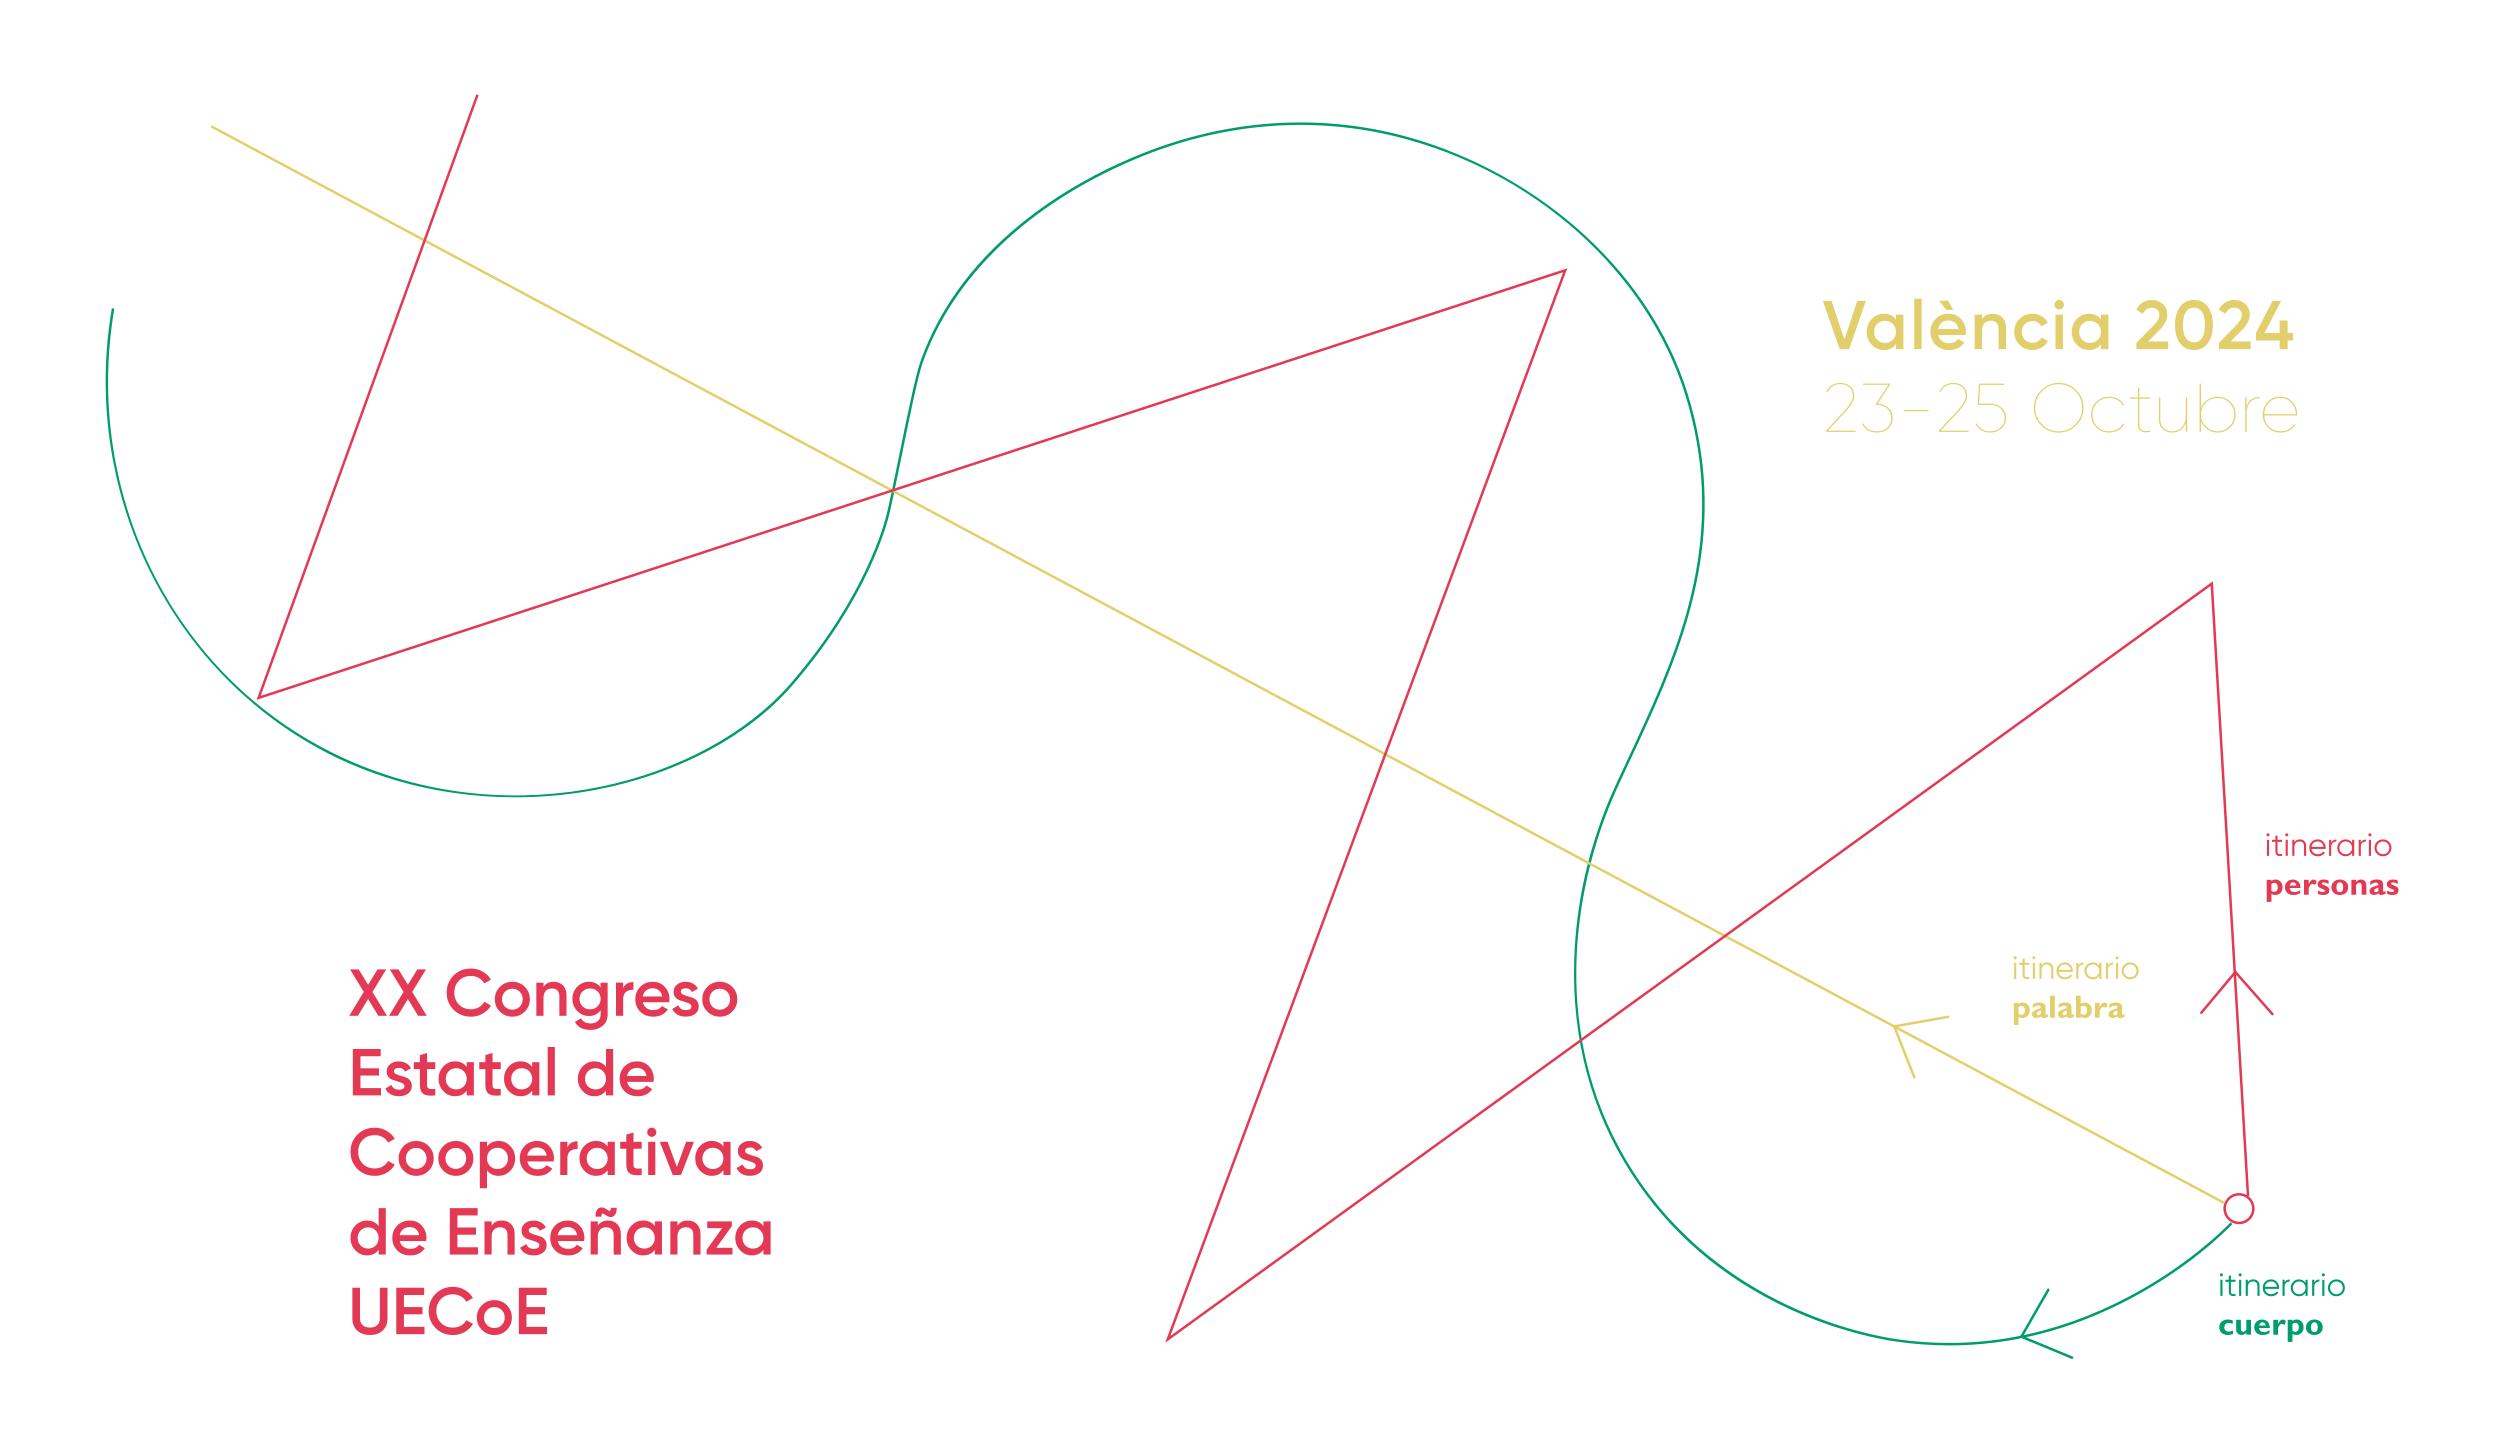 <?xml version="1.0" encoding="UTF-8"?>
<svg id="Capa_1" data-name="Capa 1" xmlns="http://www.w3.org/2000/svg" viewBox="0 0 1985 1144">
  <defs>
    <style>
      .cls-1 {
        fill: #e33954;
      }

      .cls-1, .cls-2, .cls-3, .cls-4 {
        stroke-width: 0px;
      }

      .cls-2 {
        fill: #e33a54;
      }

      .cls-3 {
        fill: #009c6e;
      }

      .cls-4 {
        fill: #e2cf6b;
      }
    </style>
  </defs>
  <g>
    <path class="cls-1" d="M307.28,806.55h-6.9l-8.1-13.31-8.12,13.31h-6.9l11.57-18.97-10.89-17.89h6.85l7.48,12.26,7.48-12.26h6.9l-10.93,17.91,11.56,18.95Z"/>
    <path class="cls-1" d="M338.87,806.55h-6.9l-8.1-13.31-8.12,13.31h-6.9l11.57-18.97-10.89-17.89h6.85l7.48,12.26,7.48-12.26h6.9l-10.93,17.91,11.56,18.95Z"/>
    <path class="cls-1" d="M373.94,807.23c-5.55,0-10.14-1.83-13.8-5.5s-5.48-8.21-5.48-13.61,1.83-9.94,5.48-13.61c3.65-3.67,8.25-5.5,13.8-5.5,3.34,0,6.42.79,9.24,2.37,2.82,1.58,5.03,3.72,6.61,6.42l-5.26,3.06c-.98-1.83-2.41-3.27-4.29-4.34-1.88-1.07-3.98-1.61-6.29-1.61-3.93,0-7.12,1.24-9.56,3.74-2.44,2.49-3.66,5.65-3.66,9.48s1.22,6.99,3.66,9.48c2.44,2.49,5.63,3.74,9.56,3.74,2.32,0,4.43-.54,6.32-1.61,1.9-1.07,3.32-2.52,4.27-4.34l5.26,3c-1.55,2.7-3.73,4.85-6.56,6.45-2.83,1.6-5.92,2.4-9.3,2.4Z"/>
    <path class="cls-1" d="M406.8,807.23c-3.86,0-7.14-1.33-9.85-4-2.71-2.67-4.06-5.95-4.06-9.85s1.35-7.18,4.06-9.85c2.7-2.67,5.98-4,9.85-4s7.19,1.34,9.87,4c2.68,2.67,4.03,5.95,4.03,9.85s-1.34,7.18-4.03,9.85c-2.69,2.67-5.98,4-9.87,4ZM400.96,799.33c1.58,1.58,3.53,2.37,5.84,2.37s4.27-.79,5.85-2.37c1.58-1.58,2.37-3.56,2.37-5.95s-.79-4.37-2.37-5.95c-1.58-1.58-3.53-2.37-5.85-2.37s-4.26.79-5.84,2.37c-1.58,1.58-2.37,3.56-2.37,5.95s.79,4.37,2.37,5.95Z"/>
    <path class="cls-1" d="M439.71,779.53c3.02,0,5.46.97,7.32,2.9s2.79,4.58,2.79,7.95v16.17h-5.69v-15.59c0-1.97-.53-3.48-1.58-4.53-1.06-1.06-2.49-1.58-4.32-1.58-2,0-3.62.62-4.84,1.87-1.23,1.25-1.84,3.15-1.84,5.71v14.11h-5.69v-26.33h5.69v3.37c1.72-2.7,4.44-4.05,8.16-4.05Z"/>
    <path class="cls-1" d="M476.89,780.22h5.58v25.12c0,4-1.31,7.07-3.95,9.21-2.63,2.14-5.83,3.21-9.58,3.21-6.07,0-10.23-2.12-12.48-6.37l4.9-2.84c1.37,2.7,3.93,4.05,7.69,4.05,2.46,0,4.38-.64,5.77-1.92,1.39-1.28,2.08-3.06,2.08-5.35v-3.21c-2.14,3.05-5.19,4.58-9.16,4.58-3.72,0-6.86-1.33-9.42-3.98-2.56-2.65-3.85-5.85-3.85-9.61s1.28-6.96,3.85-9.61c2.56-2.65,5.7-3.98,9.42-3.98,3.97,0,7.02,1.53,9.16,4.58v-3.9ZM462.54,799.02c1.6,1.58,3.59,2.37,5.98,2.37s4.38-.79,5.98-2.37,2.4-3.54,2.4-5.9-.8-4.32-2.4-5.9c-1.6-1.58-3.59-2.37-5.98-2.37s-4.38.79-5.98,2.37c-1.6,1.58-2.4,3.54-2.4,5.9s.8,4.32,2.4,5.9Z"/>
    <path class="cls-1" d="M494.79,784.64c1.44-3.27,4.14-4.9,8.11-4.9v6.16c-2.18-.14-4.07.38-5.69,1.55-1.62,1.18-2.42,3.12-2.42,5.82v13.27h-5.69v-26.33h5.69v4.43Z"/>
    <path class="cls-1" d="M510.39,795.8c.42,2,1.39,3.54,2.9,4.61s3.35,1.61,5.53,1.61c3.02,0,5.28-1.09,6.79-3.26l4.69,2.74c-2.6,3.83-6.44,5.74-11.53,5.74-4.28,0-7.74-1.31-10.37-3.92-2.63-2.62-3.95-5.92-3.95-9.93s1.3-7.22,3.9-9.87c2.6-2.65,5.93-3.98,10-3.98,3.86,0,7.03,1.35,9.51,4.05,2.48,2.71,3.71,5.99,3.71,9.85,0,.6-.07,1.39-.21,2.37h-20.96ZM510.33,791.17h15.48c-.39-2.14-1.27-3.76-2.66-4.85-1.39-1.09-3.01-1.63-4.87-1.63-2.11,0-3.86.58-5.27,1.74-1.4,1.16-2.3,2.74-2.68,4.74Z"/>
    <path class="cls-1" d="M540.61,787.45c0,.87.49,1.55,1.46,2.06.97.5,2.14.96,3.5,1.38,1.36.42,2.76.85,4.19,1.29,1.43.44,2.62,1.25,3.58,2.44.96,1.19,1.44,2.69,1.44,4.5,0,2.53-.97,4.51-2.92,5.95s-4.4,2.16-7.35,2.16c-2.6,0-4.83-.54-6.69-1.63-1.86-1.09-3.21-2.6-4.05-4.53l4.9-2.84c.91,2.53,2.86,3.79,5.84,3.79s4.48-.98,4.48-2.95c0-.84-.48-1.53-1.45-2.05-.96-.53-2.13-1-3.49-1.42-1.36-.42-2.76-.85-4.19-1.29s-2.63-1.23-3.59-2.37c-.97-1.14-1.45-2.59-1.45-4.34,0-2.42.92-4.37,2.76-5.85,1.84-1.47,4.13-2.21,6.87-2.21,2.17,0,4.12.48,5.82,1.45,1.7.97,3.01,2.31,3.92,4.03l-4.79,2.68c-.91-2-2.56-3-4.95-3-1.09,0-2,.23-2.74.7s-1.11,1.15-1.11,2.05Z"/>
    <path class="cls-1" d="M571.52,807.23c-3.86,0-7.14-1.33-9.85-4-2.71-2.67-4.06-5.95-4.06-9.85s1.35-7.18,4.06-9.85c2.7-2.67,5.98-4,9.85-4s7.19,1.34,9.87,4c2.68,2.67,4.03,5.95,4.03,9.85s-1.34,7.18-4.03,9.85c-2.69,2.67-5.98,4-9.87,4ZM565.68,799.33c1.58,1.58,3.53,2.37,5.84,2.37s4.27-.79,5.85-2.37c1.58-1.58,2.37-3.56,2.37-5.95s-.79-4.37-2.37-5.95c-1.58-1.58-3.53-2.37-5.85-2.37s-4.26.79-5.84,2.37-2.37,3.56-2.37,5.95.79,4.37,2.37,5.95Z"/>
    <path class="cls-1" d="M286.21,863.95h16.32v5.79h-22.38v-36.86h22.12v5.79h-16.06v9.58h14.74v5.74h-14.74v9.95Z"/>
    <path class="cls-1" d="M312.8,850.64c0,.87.49,1.55,1.46,2.06s2.14.96,3.5,1.38c1.36.42,2.76.85,4.19,1.29,1.43.44,2.62,1.25,3.58,2.44.96,1.19,1.44,2.69,1.44,4.5,0,2.53-.97,4.51-2.92,5.95s-4.4,2.16-7.35,2.16c-2.6,0-4.83-.54-6.69-1.63-1.86-1.09-3.21-2.6-4.05-4.53l4.9-2.84c.91,2.53,2.86,3.79,5.84,3.79s4.48-.98,4.48-2.95c0-.84-.48-1.53-1.45-2.05-.96-.53-2.13-1-3.49-1.42-1.36-.42-2.76-.85-4.19-1.29s-2.63-1.23-3.59-2.37c-.97-1.14-1.45-2.59-1.45-4.34,0-2.42.92-4.37,2.76-5.85,1.84-1.47,4.13-2.21,6.87-2.21,2.17,0,4.12.48,5.82,1.45,1.7.97,3.01,2.31,3.92,4.03l-4.79,2.68c-.91-2-2.56-3-4.95-3-1.09,0-2,.23-2.74.7s-1.11,1.15-1.11,2.05Z"/>
    <path class="cls-1" d="M345.61,848.89h-6.53v12.64c0,1.09.24,1.87.74,2.34.49.48,1.22.74,2.19.79.97.05,2.17.05,3.61-.03v5.11c-4.36.53-7.48.15-9.38-1.13-1.89-1.28-2.84-3.64-2.84-7.08v-12.64h-4.84v-5.48h4.84v-5.69l5.69-1.69v7.37h6.53v5.48Z"/>
    <path class="cls-1" d="M370.57,843.41h5.69v26.33h-5.69v-3.79c-2.14,2.98-5.22,4.47-9.22,4.47-3.61,0-6.7-1.34-9.27-4.03-2.56-2.68-3.85-5.96-3.85-9.82s1.28-7.18,3.85-9.85c2.56-2.67,5.65-4,9.27-4,4,0,7.07,1.47,9.22,4.42v-3.74ZM356.3,862.61c1.58,1.6,3.56,2.4,5.95,2.4s4.37-.8,5.95-2.4c1.58-1.6,2.37-3.61,2.37-6.03s-.79-4.43-2.37-6.03c-1.58-1.6-3.57-2.4-5.95-2.4s-4.37.8-5.95,2.4c-1.58,1.6-2.37,3.61-2.37,6.03s.79,4.43,2.37,6.03Z"/>
    <path class="cls-1" d="M397.59,848.89h-6.53v12.64c0,1.09.24,1.87.74,2.34.49.48,1.22.74,2.19.79.97.05,2.17.05,3.61-.03v5.11c-4.36.53-7.48.15-9.38-1.13-1.89-1.28-2.84-3.64-2.84-7.08v-12.64h-4.84v-5.48h4.84v-5.69l5.69-1.69v7.37h6.53v5.48Z"/>
    <path class="cls-1" d="M422.55,843.41h5.69v26.33h-5.69v-3.79c-2.14,2.98-5.22,4.47-9.22,4.47-3.61,0-6.7-1.34-9.27-4.03-2.56-2.68-3.85-5.96-3.85-9.82s1.28-7.18,3.85-9.85c2.56-2.67,5.65-4,9.27-4,4,0,7.07,1.47,9.22,4.42v-3.74ZM408.28,862.61c1.58,1.6,3.56,2.4,5.95,2.4s4.37-.8,5.95-2.4c1.58-1.6,2.37-3.61,2.37-6.03s-.79-4.43-2.37-6.03c-1.58-1.6-3.57-2.4-5.95-2.4s-4.37.8-5.95,2.4c-1.58,1.6-2.37,3.61-2.37,6.03s.79,4.43,2.37,6.03Z"/>
    <path class="cls-1" d="M434.87,869.74v-38.44h5.69v38.44h-5.69Z"/>
    <path class="cls-1" d="M481.16,832.88h5.69v36.86h-5.69v-3.79c-2.14,2.98-5.22,4.47-9.22,4.47-3.61,0-6.7-1.34-9.27-4.03-2.56-2.68-3.85-5.96-3.85-9.82s1.28-7.18,3.85-9.85c2.56-2.67,5.65-4,9.27-4,4,0,7.07,1.47,9.22,4.42v-14.27ZM466.89,862.61c1.58,1.6,3.56,2.4,5.95,2.4s4.37-.8,5.95-2.4c1.58-1.6,2.37-3.61,2.37-6.03s-.79-4.43-2.37-6.03c-1.58-1.6-3.57-2.4-5.95-2.4s-4.37.8-5.95,2.4c-1.58,1.6-2.37,3.61-2.37,6.03s.79,4.43,2.37,6.03Z"/>
    <path class="cls-1" d="M497.95,859c.42,2,1.39,3.54,2.9,4.61s3.35,1.61,5.53,1.61c3.02,0,5.28-1.09,6.79-3.26l4.69,2.74c-2.6,3.83-6.44,5.74-11.53,5.74-4.28,0-7.74-1.31-10.37-3.92-2.63-2.62-3.95-5.92-3.95-9.93s1.3-7.22,3.9-9.87c2.6-2.65,5.93-3.98,10-3.98,3.86,0,7.03,1.35,9.51,4.05,2.48,2.71,3.71,5.99,3.71,9.85,0,.6-.07,1.39-.21,2.37h-20.96ZM497.9,854.37h15.48c-.39-2.14-1.27-3.76-2.66-4.85-1.39-1.09-3.01-1.63-4.87-1.63-2.11,0-3.86.58-5.27,1.74-1.4,1.16-2.3,2.74-2.68,4.74Z"/>
    <path class="cls-1" d="M297.59,933.62c-5.55,0-10.14-1.83-13.8-5.5-3.65-3.67-5.48-8.21-5.48-13.61s1.83-9.94,5.48-13.61,8.25-5.5,13.8-5.5c3.34,0,6.42.79,9.24,2.37,2.82,1.58,5.03,3.72,6.61,6.42l-5.26,3.06c-.98-1.83-2.41-3.27-4.29-4.34s-3.98-1.61-6.29-1.61c-3.93,0-7.12,1.24-9.56,3.74-2.44,2.49-3.66,5.65-3.66,9.48s1.22,6.99,3.66,9.48,5.63,3.74,9.56,3.74c2.32,0,4.43-.54,6.32-1.61,1.9-1.07,3.32-2.52,4.27-4.34l5.26,3c-1.55,2.7-3.73,4.85-6.56,6.45-2.83,1.6-5.92,2.4-9.3,2.4Z"/>
    <path class="cls-1" d="M330.45,933.62c-3.86,0-7.14-1.33-9.85-4-2.71-2.67-4.06-5.95-4.06-9.85s1.35-7.18,4.06-9.85c2.7-2.67,5.98-4,9.85-4s7.19,1.34,9.87,4c2.68,2.67,4.03,5.95,4.03,9.85s-1.34,7.18-4.03,9.85c-2.69,2.67-5.98,4-9.87,4ZM324.6,925.72c1.58,1.58,3.53,2.37,5.84,2.37s4.27-.79,5.85-2.37c1.58-1.58,2.37-3.56,2.37-5.95s-.79-4.37-2.37-5.95-3.53-2.37-5.85-2.37-4.26.79-5.84,2.37c-1.58,1.58-2.37,3.56-2.37,5.95s.79,4.37,2.37,5.95Z"/>
    <path class="cls-1" d="M361.94,933.62c-3.86,0-7.14-1.33-9.85-4-2.71-2.67-4.06-5.95-4.06-9.85s1.35-7.18,4.06-9.85c2.7-2.67,5.98-4,9.85-4s7.19,1.34,9.87,4c2.68,2.67,4.03,5.95,4.03,9.85s-1.34,7.18-4.03,9.85c-2.69,2.67-5.98,4-9.87,4ZM356.09,925.72c1.58,1.58,3.53,2.37,5.84,2.37s4.27-.79,5.85-2.37c1.58-1.58,2.37-3.56,2.37-5.95s-.79-4.37-2.37-5.95c-1.58-1.58-3.53-2.37-5.85-2.37s-4.26.79-5.84,2.37c-1.58,1.58-2.37,3.56-2.37,5.95s.79,4.37,2.37,5.95Z"/>
    <path class="cls-1" d="M395.9,905.92c3.61,0,6.7,1.34,9.27,4.03,2.56,2.69,3.85,5.96,3.85,9.82s-1.28,7.18-3.85,9.85c-2.56,2.67-5.65,4-9.27,4-4,0-7.08-1.47-9.22-4.42v14.27h-5.69v-36.86h5.69v3.79c2.14-2.99,5.22-4.48,9.22-4.48ZM389.05,925.8c1.58,1.6,3.56,2.4,5.95,2.4s4.37-.8,5.95-2.4,2.37-3.61,2.37-6.03-.79-4.43-2.37-6.03c-1.58-1.6-3.56-2.4-5.95-2.4s-4.37.8-5.95,2.4c-1.58,1.6-2.37,3.61-2.37,6.03s.79,4.43,2.37,6.03Z"/>
    <path class="cls-1" d="M418.65,922.19c.42,2,1.39,3.54,2.9,4.61,1.51,1.07,3.35,1.61,5.53,1.61,3.02,0,5.28-1.09,6.79-3.26l4.69,2.74c-2.6,3.83-6.44,5.74-11.53,5.74-4.28,0-7.74-1.31-10.37-3.92-2.63-2.62-3.95-5.92-3.95-9.93s1.3-7.22,3.9-9.87c2.6-2.65,5.93-3.98,10-3.98,3.86,0,7.03,1.35,9.51,4.05,2.48,2.71,3.71,5.99,3.71,9.85,0,.6-.07,1.39-.21,2.37h-20.96ZM418.6,917.56h15.48c-.39-2.14-1.27-3.76-2.66-4.85-1.39-1.09-3.01-1.63-4.87-1.63-2.11,0-3.86.58-5.27,1.74-1.4,1.16-2.3,2.74-2.68,4.74Z"/>
    <path class="cls-1" d="M450.51,911.03c1.44-3.27,4.14-4.9,8.11-4.9v6.16c-2.18-.14-4.07.38-5.69,1.55-1.62,1.18-2.42,3.12-2.42,5.82v13.27h-5.69v-26.33h5.69v4.43Z"/>
    <path class="cls-1" d="M482.47,906.6h5.69v26.33h-5.69v-3.79c-2.14,2.98-5.22,4.47-9.22,4.47-3.61,0-6.7-1.34-9.27-4.03-2.56-2.68-3.85-5.96-3.85-9.82s1.28-7.18,3.85-9.85c2.56-2.67,5.65-4,9.27-4,4,0,7.07,1.47,9.22,4.42v-3.74ZM468.2,925.8c1.58,1.6,3.56,2.4,5.95,2.4s4.37-.8,5.95-2.4,2.37-3.61,2.37-6.03-.79-4.43-2.37-6.03c-1.58-1.6-3.57-2.4-5.95-2.4s-4.37.8-5.95,2.4c-1.58,1.6-2.37,3.61-2.37,6.03s.79,4.43,2.37,6.03Z"/>
    <path class="cls-1" d="M509.49,912.08h-6.53v12.64c0,1.09.24,1.87.74,2.34.49.48,1.22.74,2.19.79.97.05,2.17.05,3.61-.03v5.11c-4.36.53-7.48.15-9.38-1.13-1.89-1.28-2.84-3.64-2.84-7.08v-12.64h-4.84v-5.48h4.84v-5.69l5.69-1.69v7.37h6.53v5.48Z"/>
    <path class="cls-1" d="M520.05,901.57c-.72.72-1.57,1.08-2.55,1.08s-1.83-.36-2.55-1.08c-.72-.72-1.08-1.57-1.08-2.55s.35-1.83,1.05-2.55c.7-.72,1.56-1.08,2.58-1.08s1.88.36,2.58,1.08c.7.72,1.05,1.57,1.05,2.55s-.36,1.83-1.08,2.55ZM514.65,932.93v-26.33h5.69v26.33h-5.69Z"/>
    <path class="cls-1" d="M544.77,906.6h6.21l-10.27,26.33h-6.58l-10.27-26.33h6.22l7.37,20.07,7.32-20.07Z"/>
    <path class="cls-1" d="M574.37,906.6h5.69v26.33h-5.69v-3.79c-2.14,2.98-5.22,4.47-9.22,4.47-3.61,0-6.7-1.34-9.27-4.03-2.56-2.68-3.85-5.96-3.85-9.82s1.28-7.18,3.85-9.85c2.56-2.67,5.65-4,9.27-4,4,0,7.07,1.47,9.22,4.42v-3.74ZM560.09,925.8c1.58,1.6,3.56,2.4,5.95,2.4s4.37-.8,5.95-2.4,2.37-3.61,2.37-6.03-.79-4.43-2.37-6.03c-1.58-1.6-3.57-2.4-5.95-2.4s-4.37.8-5.95,2.4c-1.58,1.6-2.37,3.61-2.37,6.03s.79,4.43,2.37,6.03Z"/>
    <path class="cls-1" d="M591.64,913.83c0,.87.49,1.55,1.46,2.06s2.14.96,3.5,1.38c1.36.42,2.76.85,4.19,1.29,1.43.44,2.62,1.25,3.58,2.44.96,1.19,1.44,2.69,1.44,4.5,0,2.53-.97,4.51-2.92,5.95-1.95,1.44-4.4,2.16-7.35,2.16-2.6,0-4.83-.54-6.69-1.63-1.86-1.09-3.21-2.6-4.05-4.53l4.9-2.84c.91,2.53,2.86,3.79,5.84,3.79s4.48-.98,4.48-2.95c0-.84-.48-1.53-1.45-2.05-.96-.53-2.13-1-3.49-1.42-1.36-.42-2.76-.85-4.19-1.29s-2.63-1.23-3.59-2.37c-.97-1.14-1.45-2.59-1.45-4.34,0-2.42.92-4.37,2.76-5.85,1.84-1.47,4.13-2.21,6.87-2.21,2.17,0,4.12.48,5.82,1.45,1.7.97,3.01,2.31,3.92,4.03l-4.79,2.68c-.91-2-2.56-3-4.95-3-1.09,0-2,.23-2.74.7s-1.11,1.15-1.11,2.05Z"/>
    <path class="cls-1" d="M300.64,959.26h5.69v36.86h-5.69v-3.79c-2.14,2.98-5.22,4.47-9.22,4.47-3.61,0-6.7-1.34-9.27-4.03-2.56-2.68-3.85-5.96-3.85-9.82s1.28-7.18,3.85-9.85c2.56-2.67,5.65-4,9.27-4,4,0,7.07,1.47,9.22,4.42v-14.27ZM286.37,988.99c1.58,1.6,3.56,2.4,5.95,2.4s4.37-.8,5.95-2.4c1.58-1.6,2.37-3.61,2.37-6.03s-.79-4.43-2.37-6.03c-1.58-1.6-3.57-2.4-5.95-2.4s-4.37.8-5.95,2.4c-1.58,1.6-2.37,3.61-2.37,6.03s.79,4.43,2.37,6.03Z"/>
    <path class="cls-1" d="M317.44,985.38c.42,2,1.39,3.54,2.9,4.61s3.35,1.61,5.53,1.61c3.02,0,5.28-1.09,6.79-3.26l4.69,2.74c-2.6,3.83-6.44,5.74-11.53,5.74-4.28,0-7.74-1.31-10.37-3.92-2.63-2.62-3.95-5.92-3.95-9.93s1.3-7.22,3.9-9.87c2.6-2.65,5.93-3.98,10-3.98,3.86,0,7.03,1.35,9.51,4.05,2.48,2.71,3.71,5.99,3.71,9.85,0,.6-.07,1.39-.21,2.37h-20.96ZM317.39,980.75h15.48c-.39-2.14-1.27-3.76-2.66-4.85-1.39-1.09-3.01-1.63-4.87-1.63-2.11,0-3.86.58-5.27,1.74-1.4,1.16-2.3,2.74-2.68,4.74Z"/>
    <path class="cls-1" d="M363.2,990.33h16.32v5.79h-22.38v-36.86h22.12v5.79h-16.06v9.58h14.74v5.74h-14.74v9.95Z"/>
    <path class="cls-1" d="M398.53,969.11c3.02,0,5.46.97,7.32,2.9s2.79,4.58,2.79,7.95v16.17h-5.69v-15.59c0-1.97-.53-3.48-1.58-4.53s-2.49-1.58-4.32-1.58c-2,0-3.62.62-4.84,1.87-1.23,1.25-1.84,3.15-1.84,5.71v14.11h-5.69v-26.33h5.69v3.37c1.72-2.7,4.44-4.05,8.16-4.05Z"/>
    <path class="cls-1" d="M419.86,977.03c0,.87.49,1.55,1.46,2.06s2.14.96,3.5,1.38c1.36.42,2.76.85,4.19,1.29,1.43.44,2.62,1.25,3.58,2.44.96,1.19,1.44,2.69,1.44,4.5,0,2.53-.97,4.51-2.92,5.95s-4.4,2.16-7.35,2.16c-2.6,0-4.83-.54-6.69-1.63-1.86-1.09-3.21-2.6-4.05-4.53l4.9-2.84c.91,2.53,2.86,3.79,5.84,3.79s4.48-.98,4.48-2.95c0-.84-.48-1.53-1.45-2.05-.96-.53-2.13-1-3.49-1.42-1.36-.42-2.76-.85-4.19-1.29s-2.63-1.23-3.59-2.37c-.97-1.14-1.45-2.59-1.45-4.34,0-2.42.92-4.37,2.76-5.85,1.84-1.47,4.13-2.21,6.87-2.21,2.17,0,4.12.48,5.82,1.45,1.7.97,3.01,2.31,3.92,4.03l-4.79,2.68c-.91-2-2.56-3-4.95-3-1.09,0-2,.23-2.74.7s-1.11,1.15-1.11,2.05Z"/>
    <path class="cls-1" d="M442.82,985.38c.42,2,1.39,3.54,2.9,4.61s3.35,1.61,5.53,1.61c3.02,0,5.28-1.09,6.79-3.26l4.69,2.74c-2.6,3.83-6.44,5.74-11.53,5.74-4.28,0-7.74-1.31-10.37-3.92-2.63-2.62-3.95-5.92-3.95-9.93s1.3-7.22,3.9-9.87c2.6-2.65,5.93-3.98,10-3.98,3.86,0,7.03,1.35,9.51,4.05,2.48,2.71,3.71,5.99,3.71,9.85,0,.6-.07,1.39-.21,2.37h-20.96ZM442.77,980.75h15.48c-.39-2.14-1.27-3.76-2.66-4.85-1.39-1.09-3.01-1.63-4.87-1.63-2.11,0-3.86.58-5.27,1.74-1.4,1.16-2.3,2.74-2.68,4.74Z"/>
    <path class="cls-1" d="M482.84,969.11c3.02,0,5.46.97,7.32,2.9,1.86,1.93,2.79,4.58,2.79,7.95v16.17h-5.69v-15.59c0-1.97-.53-3.48-1.58-4.53s-2.49-1.58-4.32-1.58c-2,0-3.62.62-4.84,1.87-1.23,1.25-1.84,3.15-1.84,5.71v14.11h-5.69v-26.33h5.69v3.37c1.72-2.7,4.44-4.05,8.16-4.05ZM480.84,964.79c-1.16-.91-2-1.31-2.53-1.18-.53.12-.79.92-.79,2.4h-4.69c0-2.46.45-4.3,1.37-5.53.91-1.23,2.03-1.83,3.34-1.79,1.31.03,2.71.54,4.19,1.53,1.12.91,1.95,1.31,2.47,1.18.53-.12.79-.92.79-2.4h4.69c0,2.46-.45,4.3-1.34,5.53-.89,1.23-2,1.83-3.32,1.79-1.31-.03-2.71-.54-4.19-1.53Z"/>
    <path class="cls-1" d="M519.91,969.79h5.69v26.33h-5.69v-3.79c-2.14,2.98-5.22,4.47-9.22,4.47-3.61,0-6.7-1.34-9.27-4.03-2.56-2.68-3.85-5.96-3.85-9.82s1.28-7.18,3.85-9.85c2.56-2.67,5.65-4,9.27-4,4,0,7.07,1.47,9.22,4.42v-3.74ZM505.64,988.99c1.58,1.6,3.56,2.4,5.95,2.4s4.37-.8,5.95-2.4c1.58-1.6,2.37-3.61,2.37-6.03s-.79-4.43-2.37-6.03c-1.58-1.6-3.57-2.4-5.95-2.4s-4.37.8-5.95,2.4c-1.58,1.6-2.37,3.61-2.37,6.03s.79,4.43,2.37,6.03Z"/>
    <path class="cls-1" d="M546.09,969.11c3.02,0,5.46.97,7.32,2.9,1.86,1.93,2.79,4.58,2.79,7.95v16.17h-5.69v-15.59c0-1.97-.53-3.48-1.58-4.53-1.06-1.06-2.49-1.58-4.32-1.58-2,0-3.62.62-4.84,1.87-1.23,1.25-1.84,3.15-1.84,5.71v14.11h-5.69v-26.33h5.69v3.37c1.72-2.7,4.44-4.05,8.16-4.05Z"/>
    <path class="cls-1" d="M568.78,990.75h12.8v5.37h-20.54v-3.79l12.32-17.17h-11.79v-5.37h19.48v3.79l-12.26,17.17Z"/>
    <path class="cls-1" d="M606.17,969.79h5.69v26.33h-5.69v-3.79c-2.14,2.98-5.22,4.47-9.22,4.47-3.61,0-6.7-1.34-9.27-4.03-2.56-2.68-3.85-5.96-3.85-9.82s1.28-7.18,3.85-9.85c2.56-2.67,5.65-4,9.27-4,4,0,7.07,1.47,9.22,4.42v-3.74ZM591.9,988.99c1.58,1.6,3.56,2.4,5.95,2.4s4.37-.8,5.95-2.4,2.37-3.61,2.37-6.03-.79-4.43-2.37-6.03c-1.58-1.6-3.57-2.4-5.95-2.4s-4.37.8-5.95,2.4c-1.58,1.6-2.37,3.61-2.37,6.03s.79,4.43,2.37,6.03Z"/>
    <path class="cls-1" d="M303.8,1056.5c-2.6,2.33-5.95,3.5-10.06,3.5s-7.46-1.17-10.06-3.5c-2.6-2.33-3.9-5.47-3.9-9.4v-24.65h6.05v24.28c0,2.25.66,4.04,1.97,5.37,1.32,1.33,3.29,2,5.92,2s4.61-.67,5.92-2c1.31-1.34,1.97-3.13,1.97-5.37v-24.28h6.05v24.65c0,3.93-1.3,7.07-3.9,9.4Z"/>
    <path class="cls-1" d="M320.71,1053.52h16.32v5.79h-22.38v-36.86h22.12v5.79h-16.06v9.58h14.74v5.74h-14.74v9.95Z"/>
    <path class="cls-1" d="M359.67,1060c-5.55,0-10.14-1.83-13.8-5.5-3.65-3.67-5.48-8.21-5.48-13.61s1.83-9.94,5.48-13.61c3.65-3.67,8.25-5.5,13.8-5.5,3.34,0,6.42.79,9.24,2.37,2.82,1.58,5.03,3.72,6.61,6.42l-5.26,3.06c-.98-1.83-2.41-3.27-4.29-4.34s-3.98-1.61-6.29-1.61c-3.93,0-7.12,1.24-9.56,3.74-2.44,2.49-3.66,5.65-3.66,9.48s1.22,6.99,3.66,9.48,5.63,3.74,9.56,3.74c2.32,0,4.43-.54,6.32-1.61,1.9-1.07,3.32-2.52,4.27-4.34l5.26,3c-1.55,2.7-3.73,4.85-6.56,6.45-2.83,1.6-5.92,2.4-9.3,2.4Z"/>
    <path class="cls-1" d="M392.53,1060c-3.86,0-7.14-1.33-9.85-4-2.71-2.67-4.06-5.95-4.06-9.85s1.35-7.18,4.06-9.85c2.7-2.67,5.98-4,9.85-4s7.19,1.34,9.87,4c2.68,2.67,4.03,5.95,4.03,9.85s-1.34,7.18-4.03,9.85c-2.69,2.67-5.98,4-9.87,4ZM386.69,1052.1c1.58,1.58,3.53,2.37,5.84,2.37s4.27-.79,5.85-2.37c1.58-1.58,2.37-3.56,2.37-5.95s-.79-4.37-2.37-5.95c-1.58-1.58-3.53-2.37-5.85-2.37s-4.26.79-5.84,2.37c-1.58,1.58-2.37,3.56-2.37,5.95s.79,4.37,2.37,5.95Z"/>
    <path class="cls-1" d="M418.02,1053.52h16.32v5.79h-22.38v-36.86h22.12v5.79h-16.06v9.58h14.74v5.74h-14.74v9.95Z"/>
  </g>
  <g>
    <path class="cls-3" d="M1547.63,1068.24c-14.23,0-28.53-1.05-42.87-3.15-12.48-1.83-45.71-8.02-84.46-26-53-24.6-95.12-60.83-125.18-107.67-31.79-49.54-47-106.26-45.22-168.58,1.4-48.96,12.9-85.37,16.68-97.33,7.45-23.58,14.58-38.73,25.36-61.66,4.28-9.09,9.13-19.4,14.77-31.89,31.98-70.78,63.42-154.97,31.43-258.46-30.17-97.62-120.24-178.11-229.45-205.06-68.08-16.8-139.75-10.62-207.27,17.89-84.71,35.77-144.66,93.17-168.82,161.65-3.78,10.72-10.57,43.99-16.55,73.35-3.77,18.47-7.32,35.91-9.98,47.14-1.57,6.63-17.05,66.82-77.14,135.94-35.22,40.51-92.08,70.66-156,82.71-67.43,12.71-137.77,4.88-198.08-22.06-64.79-28.94-119.04-80.63-152.77-145.55-16.72-32.19-28.12-66.76-33.89-102.77-5.94-37.08-5.73-74.77.62-112.02l1.97.34c-25.69,150.79,50.33,298.08,184.88,358.18,135.01,60.31,284.87,16.79,351.75-60.13,59.78-68.76,75.15-128.5,76.71-135.08,2.65-11.2,6.2-28.63,9.96-47.08,6.29-30.86,12.8-62.77,16.63-73.62,15.74-44.62,45.53-83.8,88.54-116.45,35.65-27.06,70.08-41.6,81.39-46.38,67.92-28.67,140.02-34.89,208.52-17.99,50.65,12.5,100.65,38.37,140.8,72.85,43.47,37.33,74.62,83.52,90.09,133.57,32.19,104.16.61,188.76-31.52,259.88-5.65,12.5-10.5,22.82-14.78,31.92-10.75,22.85-17.86,37.95-25.27,61.41-17.4,55.09-36.86,162.67,28.31,264.23,68.95,107.46,185.57,129.46,208.25,132.78,63.39,9.28,125.89-2.13,185.78-33.9,44.64-23.68,72.75-50.93,80.3-58.72l1.44,1.39c-7.6,7.84-35.89,35.27-80.8,59.09-46.73,24.79-95.05,37.26-144.14,37.26Z"/>
    <rect class="cls-4" x="965.66" y="-378.57" width="2" height="1812.33" transform="translate(45.57 1131.23) rotate(-61.86)"/>
    <path class="cls-4" d="M1519.97,856.46c-.4,0-.78-.24-.93-.63l-15.92-40.49c-.2-.51.05-1.09.56-1.3.51-.2,1.09.05,1.3.56l15.92,40.49c.2.51-.05,1.09-.56,1.3-.12.05-.24.07-.37.07Z"/>
    <path class="cls-4" d="M1504.05,815.97c-.48,0-.9-.34-.98-.83-.1-.54.27-1.06.81-1.16l42.83-7.6c.55-.09,1.06.27,1.16.81.1.54-.27,1.06-.81,1.16l-42.83,7.6c-.06.01-.12.02-.18.02Z"/>
    <path class="cls-3" d="M1645.22,1079c-.13,0-.26-.02-.38-.08l-40.22-16.66c-.51-.21-.75-.8-.54-1.31s.8-.75,1.31-.54l40.22,16.66c.51.21.75.8.54,1.31-.16.38-.53.62-.92.62Z"/>
    <path class="cls-3" d="M1605,1062.34c-.17,0-.34-.04-.5-.13-.48-.27-.65-.88-.37-1.36l21.36-37.27c.27-.48.89-.65,1.36-.37.48.27.65.88.37,1.36l-21.36,37.27c-.18.32-.52.5-.87.5Z"/>
    <path class="cls-2" d="M1747.87,805.12c-.23,0-.45-.08-.64-.23-.42-.35-.48-.99-.13-1.41l27-32.31c.35-.42.98-.48,1.41-.13.42.35.48.99.13,1.41l-27,32.31c-.2.24-.48.36-.77.36Z"/>
    <path class="cls-2" d="M1804.33,806.25c-.28,0-.55-.11-.75-.34l-29.46-33.45c-.37-.42-.33-1.05.09-1.41.42-.37,1.05-.33,1.41.09l29.46,33.45c.37.42.33,1.05-.09,1.41-.19.17-.43.25-.66.25Z"/>
    <polygon class="cls-2" points="925.11 1066.19 1241.12 216.19 203.7 555.69 378.17 74.94 380.05 75.62 206.98 552.51 1244.44 213 1243.71 214.94 929.29 1060.7 1757.02 461.54 1757.13 463.36 1785.93 949.82 1783.93 949.94 1755.24 465.29 925.11 1066.19"/>
    <path class="cls-2" d="M1777.75,972.05c-3.1,0-6.05-1.14-8.35-3.25-2.44-2.23-3.87-5.29-4.01-8.59-.3-6.82,5-12.62,11.83-12.93,3.3-.15,6.47,1,8.91,3.24,2.44,2.23,3.87,5.29,4.01,8.59.15,3.31-1,6.47-3.24,8.91-2.23,2.44-5.29,3.87-8.59,4.01-.19,0-.38.01-.56.01ZM1777.77,949.27c-.16,0-.31,0-.47.01-2.77.12-5.33,1.32-7.2,3.37-1.87,2.05-2.84,4.7-2.71,7.47s1.32,5.33,3.37,7.2c2.05,1.87,4.7,2.83,7.47,2.71,2.77-.12,5.33-1.32,7.2-3.37,1.87-2.05,2.84-4.7,2.71-7.47h0c-.12-2.77-1.32-5.33-3.37-7.2-1.93-1.77-4.4-2.72-7-2.72Z"/>
  </g>
  <g>
    <path class="cls-4" d="M1600.93,761.41c-.24.24-.53.36-.87.36s-.63-.12-.87-.36c-.24-.24-.36-.53-.36-.87s.12-.63.36-.87c.24-.24.53-.36.87-.36s.63.12.87.36c.24.24.36.53.36.87s-.12.63-.36.87ZM1599.22,777.27v-12.79h1.69v12.79h-1.69Z"/>
    <path class="cls-4" d="M1611.27,766.11h-3.68v7.75c0,.7.14,1.2.41,1.5.27.3.68.45,1.23.46.54,0,1.23,0,2.05-.04v1.48c-1.79.27-3.13.14-4.03-.38-.89-.53-1.34-1.54-1.34-3.02v-7.75h-2.69v-1.64h2.69v-3.07l1.69-.51v3.58h3.68v1.64Z"/>
    <path class="cls-4" d="M1615.8,761.41c-.24.24-.53.36-.87.36s-.63-.12-.87-.36c-.24-.24-.36-.53-.36-.87s.12-.63.36-.87c.24-.24.53-.36.87-.36s.63.12.87.36c.24.24.36.53.36.87s-.12.63-.36.87ZM1614.08,777.27v-12.79h1.69v12.79h-1.69Z"/>
    <path class="cls-4" d="M1625.34,764.17c1.55,0,2.78.47,3.67,1.42s1.34,2.22,1.34,3.82v7.85h-1.69v-7.85c0-1.14-.3-2.03-.91-2.66s-1.46-.95-2.57-.95c-1.23,0-2.23.39-2.99,1.16s-1.15,1.97-1.15,3.59v6.7h-1.69v-12.79h1.69v2c.96-1.54,2.39-2.3,4.3-2.3Z"/>
    <path class="cls-4" d="M1639.53,764.17c1.89,0,3.42.67,4.59,2.01s1.75,2.92,1.75,4.75c0,.19-.02.45-.05.79h-11.23c.17,1.3.72,2.32,1.65,3.08.93.76,2.08,1.14,3.44,1.14.97,0,1.81-.2,2.52-.6.71-.4,1.24-.92,1.6-1.57l1.48.87c-.56.9-1.33,1.62-2.3,2.15-.97.53-2.08.79-3.33.79-2.01,0-3.65-.63-4.91-1.89s-1.89-2.87-1.89-4.81.62-3.5,1.87-4.78c1.24-1.28,2.85-1.92,4.81-1.92ZM1639.53,765.81c-1.33,0-2.44.4-3.34,1.19s-1.43,1.82-1.6,3.08h9.54c-.17-1.35-.69-2.4-1.56-3.15-.87-.75-1.88-1.12-3.04-1.12Z"/>
    <path class="cls-4" d="M1650.25,766.6c.78-1.55,2.13-2.33,4.04-2.33v1.64c-1.16,0-2.12.34-2.89,1.02-.77.68-1.15,1.76-1.15,3.22v7.11h-1.69v-12.79h1.69v2.12Z"/>
    <path class="cls-4" d="M1666.83,764.48h1.69v12.79h-1.69v-2.51c-1.18,1.88-2.9,2.81-5.17,2.81-1.83,0-3.38-.65-4.67-1.94-1.29-1.3-1.93-2.88-1.93-4.76s.64-3.46,1.93-4.76c1.29-1.3,2.84-1.94,4.67-1.94,2.27,0,3.99.94,5.17,2.81v-2.51ZM1658.21,774.47c.97.98,2.17,1.47,3.58,1.47s2.61-.49,3.58-1.47,1.46-2.18,1.46-3.59-.49-2.61-1.46-3.59c-.97-.98-2.17-1.47-3.58-1.47s-2.61.49-3.58,1.47c-.97.98-1.46,2.18-1.46,3.59s.49,2.61,1.46,3.59Z"/>
    <path class="cls-4" d="M1673.78,766.6c.78-1.55,2.13-2.33,4.04-2.33v1.64c-1.16,0-2.12.34-2.89,1.02-.77.68-1.15,1.76-1.15,3.22v7.11h-1.69v-12.79h1.69v2.12Z"/>
    <path class="cls-4" d="M1681.84,761.41c-.24.24-.53.36-.87.36s-.63-.12-.87-.36c-.24-.24-.36-.53-.36-.87s.12-.63.36-.87c.24-.24.53-.36.87-.36s.63.12.87.36c.24.24.36.53.36.87s-.12.63-.36.87ZM1680.13,777.27v-12.79h1.69v12.79h-1.69Z"/>
    <path class="cls-4" d="M1696.13,775.64c-1.3,1.29-2.89,1.93-4.77,1.93s-3.47-.64-4.77-1.93c-1.3-1.29-1.96-2.88-1.96-4.77s.65-3.48,1.96-4.77c1.3-1.29,2.89-1.93,4.77-1.93s3.47.64,4.77,1.93c1.3,1.29,1.96,2.88,1.96,4.77s-.65,3.48-1.96,4.77ZM1687.78,774.47c.97.98,2.17,1.47,3.58,1.47s2.61-.49,3.58-1.47,1.46-2.18,1.46-3.59-.49-2.61-1.46-3.59c-.97-.98-2.17-1.47-3.58-1.47s-2.61.49-3.58,1.47c-.97.98-1.46,2.18-1.46,3.59s.49,2.61,1.46,3.59Z"/>
    <path class="cls-4" d="M1602.77,796.25v1.03c.99-.84,2.12-1.26,3.39-1.26,1.44,0,2.71.55,3.81,1.66s1.66,2.56,1.66,4.35c0,1.97-.55,3.51-1.64,4.62-1.1,1.11-2.48,1.67-4.16,1.67-1.15,0-2.17-.27-3.06-.82v6.27h-3.75v-17.52h3.75ZM1602.77,799.61v5.45c.68.51,1.4.77,2.13.77s1.4-.28,2-.83.9-1.48.9-2.76c0-1.11-.22-1.97-.67-2.57-.46-.67-1.16-1-2.08-1-.39,0-.81.09-1.26.28-.45.19-.79.41-1.03.67Z"/>
    <path class="cls-4" d="M1626.2,805.16v2.08c-1.17.72-2.33,1.08-3.49,1.08-.53,0-.96-.09-1.29-.26s-.53-.33-.6-.48-.15-.34-.22-.58c-1.35.87-2.65,1.31-3.9,1.31-.92,0-1.71-.29-2.35-.86-.64-.57-.96-1.32-.96-2.25,0-1.58,1.1-2.75,3.29-3.52,1.46-.51,2.71-.92,3.75-1.21,0-.24-.01-.44-.04-.59-.03-.15-.09-.36-.19-.62s-.31-.45-.62-.59c-.31-.14-.7-.21-1.18-.21-.7,0-1.4.15-2.08.45-.68.3-1.19.58-1.53.83-.33.26-.59.5-.78.72v-3.03c1.52-.96,3.25-1.44,5.16-1.44,2.38,0,3.93.64,4.65,1.93.24.41.36,1.13.36,2.16v4.67c0,.63.2.95.59.95.26,0,.74-.19,1.44-.56ZM1620.42,805.21v-2.85s-.2.08-.5.19c-.3.11-.58.22-.85.33s-.44.18-.53.22c-.92.43-1.39,1-1.39,1.72,0,.38.12.68.37.91.25.23.52.35.81.35.75,0,1.45-.29,2.08-.87Z"/>
    <path class="cls-4" d="M1631.51,790.57v17.52h-3.75v-17.52h3.75Z"/>
    <path class="cls-4" d="M1646.77,805.16v2.08c-1.17.72-2.33,1.08-3.49,1.08-.53,0-.96-.09-1.29-.26s-.53-.33-.6-.48-.15-.34-.22-.58c-1.35.87-2.65,1.31-3.9,1.31-.92,0-1.71-.29-2.35-.86-.64-.57-.96-1.32-.96-2.25,0-1.58,1.1-2.75,3.29-3.52,1.46-.51,2.71-.92,3.75-1.21,0-.24-.01-.44-.04-.59-.03-.15-.09-.36-.19-.62s-.31-.45-.62-.59c-.31-.14-.7-.21-1.18-.21-.7,0-1.4.15-2.08.45-.68.3-1.19.58-1.53.83-.33.26-.59.5-.78.72v-3.03c1.52-.96,3.25-1.44,5.16-1.44,2.38,0,3.93.64,4.65,1.93.24.41.36,1.13.36,2.16v4.67c0,.63.2.95.59.95.26,0,.74-.19,1.44-.56ZM1640.99,805.21v-2.85s-.2.08-.5.19c-.3.11-.58.22-.85.33s-.44.18-.53.22c-.92.43-1.39,1-1.39,1.72,0,.38.12.68.37.91.25.23.52.35.81.35.75,0,1.45-.29,2.08-.87Z"/>
    <path class="cls-4" d="M1652.06,790.57v6.34c.36-.21.63-.36.82-.45.19-.09.49-.19.91-.29.42-.1.86-.15,1.32-.15,1.59,0,2.95.54,4.08,1.62,1.13,1.08,1.7,2.58,1.7,4.5s-.52,3.32-1.55,4.47c-1.04,1.15-2.36,1.72-3.97,1.72-1.18,0-2.29-.38-3.31-1.13v.9h-3.72v-17.52h3.72ZM1652.06,799.33v5.5c.77.58,1.51.87,2.21.87.29,0,.58-.04.86-.13.28-.08.59-.24.92-.46.33-.22.6-.59.81-1.1s.31-1.14.31-1.88c0-1.01-.19-1.79-.57-2.34-.24-.36-.58-.65-1.01-.87-.44-.22-.89-.33-1.37-.33-.77,0-1.49.25-2.16.75Z"/>
    <path class="cls-4" d="M1667.14,796.25v3.39c1.15-2.42,2.42-3.62,3.83-3.62.67,0,1.49.36,2.47,1.08l-1.03,3.29c-.87-.58-1.6-.87-2.18-.87-.63,0-1.16.22-1.57.67-.41.45-.81,1.09-1.21,1.93-.02.03-.07.18-.15.44s-.14.4-.15.44v5.11h-3.72v-11.84h3.72Z"/>
    <path class="cls-4" d="M1686.94,805.16v2.08c-1.17.72-2.33,1.08-3.49,1.08-.53,0-.96-.09-1.29-.26s-.53-.33-.6-.48-.15-.34-.22-.58c-1.35.87-2.65,1.31-3.9,1.31-.92,0-1.71-.29-2.35-.86-.64-.57-.96-1.32-.96-2.25,0-1.58,1.1-2.75,3.29-3.52,1.46-.51,2.71-.92,3.75-1.21,0-.24-.01-.44-.04-.59-.03-.15-.09-.36-.19-.62s-.31-.45-.62-.59c-.31-.14-.7-.21-1.18-.21-.7,0-1.4.15-2.08.45-.68.3-1.19.58-1.53.83-.33.26-.59.5-.78.72v-3.03c1.52-.96,3.25-1.44,5.16-1.44,2.38,0,3.93.64,4.65,1.93.24.41.36,1.13.36,2.16v4.67c0,.63.2.95.59.95.26,0,.74-.19,1.44-.56ZM1681.16,805.21v-2.85s-.2.08-.5.19c-.3.11-.58.22-.85.33s-.44.18-.53.22c-.92.43-1.39,1-1.39,1.72,0,.38.12.68.37.91.25.23.52.35.81.35.75,0,1.45-.29,2.08-.87Z"/>
  </g>
  <g>
    <path class="cls-2" d="M1801.67,663.72c-.24.24-.53.36-.87.36s-.63-.12-.87-.36c-.24-.24-.36-.53-.36-.87s.12-.63.36-.87c.24-.24.53-.36.87-.36s.63.12.87.36c.24.24.36.53.36.87s-.12.63-.36.87ZM1799.96,679.58v-12.79h1.69v12.79h-1.69Z"/>
    <path class="cls-2" d="M1812.01,668.42h-3.68v7.75c0,.7.14,1.2.41,1.5.27.3.68.45,1.23.46.54,0,1.23,0,2.05-.04v1.48c-1.79.27-3.13.14-4.03-.38-.89-.53-1.34-1.54-1.34-3.02v-7.75h-2.69v-1.64h2.69v-3.07l1.69-.51v3.58h3.68v1.64Z"/>
    <path class="cls-2" d="M1816.54,663.72c-.24.24-.53.36-.87.36s-.63-.12-.87-.36c-.24-.24-.36-.53-.36-.87s.12-.63.36-.87c.24-.24.53-.36.87-.36s.63.12.87.36c.24.24.36.53.36.87s-.12.63-.36.87ZM1814.82,679.58v-12.79h1.69v12.79h-1.69Z"/>
    <path class="cls-2" d="M1826.08,666.48c1.55,0,2.78.47,3.67,1.42s1.34,2.22,1.34,3.82v7.85h-1.69v-7.85c0-1.14-.3-2.03-.91-2.66s-1.46-.95-2.57-.95c-1.23,0-2.23.39-2.99,1.16s-1.15,1.97-1.15,3.59v6.7h-1.69v-12.79h1.69v2c.96-1.54,2.39-2.3,4.3-2.3Z"/>
    <path class="cls-2" d="M1840.27,666.48c1.89,0,3.42.67,4.59,2.01s1.75,2.92,1.75,4.75c0,.19-.02.45-.05.79h-11.23c.17,1.3.72,2.32,1.65,3.08.93.76,2.08,1.14,3.44,1.14.97,0,1.81-.2,2.52-.6.71-.4,1.24-.92,1.6-1.57l1.48.87c-.56.9-1.33,1.62-2.3,2.15-.97.53-2.08.79-3.33.79-2.01,0-3.65-.63-4.91-1.89s-1.89-2.87-1.89-4.81.62-3.5,1.87-4.78c1.24-1.28,2.85-1.92,4.81-1.92ZM1840.27,668.12c-1.33,0-2.44.4-3.34,1.19s-1.43,1.82-1.6,3.08h9.54c-.17-1.35-.69-2.4-1.56-3.15-.87-.75-1.88-1.12-3.04-1.12Z"/>
    <path class="cls-2" d="M1850.99,668.91c.78-1.55,2.13-2.33,4.04-2.33v1.64c-1.16,0-2.12.34-2.89,1.02-.77.68-1.15,1.76-1.15,3.22v7.11h-1.69v-12.79h1.69v2.12Z"/>
    <path class="cls-2" d="M1867.57,666.79h1.69v12.79h-1.69v-2.51c-1.18,1.88-2.9,2.81-5.17,2.81-1.83,0-3.38-.65-4.67-1.94-1.29-1.3-1.93-2.88-1.93-4.76s.64-3.46,1.93-4.76c1.29-1.3,2.84-1.94,4.67-1.94,2.27,0,3.99.94,5.17,2.81v-2.51ZM1858.95,676.78c.97.98,2.17,1.47,3.58,1.47s2.61-.49,3.58-1.47,1.46-2.18,1.46-3.59-.49-2.61-1.46-3.59c-.97-.98-2.17-1.47-3.58-1.47s-2.61.49-3.58,1.47c-.97.98-1.46,2.18-1.46,3.59s.49,2.61,1.46,3.59Z"/>
    <path class="cls-2" d="M1874.52,668.91c.78-1.55,2.13-2.33,4.04-2.33v1.64c-1.16,0-2.12.34-2.89,1.02-.77.68-1.15,1.76-1.15,3.22v7.11h-1.69v-12.79h1.69v2.12Z"/>
    <path class="cls-2" d="M1882.58,663.72c-.24.24-.53.36-.87.36s-.63-.12-.87-.36c-.24-.24-.36-.53-.36-.87s.12-.63.36-.87c.24-.24.53-.36.87-.36s.63.12.87.36c.24.24.36.53.36.87s-.12.63-.36.87ZM1880.87,679.58v-12.79h1.69v12.79h-1.69Z"/>
    <path class="cls-2" d="M1896.87,677.95c-1.3,1.29-2.89,1.93-4.77,1.93s-3.47-.64-4.77-1.93c-1.3-1.29-1.96-2.88-1.96-4.77s.65-3.48,1.96-4.77c1.3-1.29,2.89-1.93,4.77-1.93s3.47.64,4.77,1.93c1.3,1.29,1.96,2.88,1.96,4.77s-.65,3.48-1.96,4.77ZM1888.52,676.78c.97.98,2.17,1.47,3.58,1.47s2.61-.49,3.58-1.47,1.46-2.18,1.46-3.59-.49-2.61-1.46-3.59c-.97-.98-2.17-1.47-3.58-1.47s-2.61.49-3.58,1.47c-.97.98-1.46,2.18-1.46,3.59s.49,2.61,1.46,3.59Z"/>
    <path class="cls-2" d="M1803.51,698.56v1.03c.99-.84,2.12-1.26,3.39-1.26,1.44,0,2.71.55,3.81,1.66s1.66,2.56,1.66,4.35c0,1.97-.55,3.51-1.64,4.62-1.1,1.11-2.48,1.67-4.16,1.67-1.15,0-2.17-.27-3.06-.82v6.27h-3.75v-17.52h3.75ZM1803.51,701.92v5.45c.68.51,1.4.77,2.13.77s1.4-.28,2-.83.9-1.48.9-2.76c0-1.11-.22-1.97-.67-2.57-.46-.67-1.16-1-2.08-1-.39,0-.81.09-1.26.28-.45.19-.79.41-1.03.67Z"/>
    <path class="cls-2" d="M1826.37,706.67v2.39c-1.47,1.04-3.27,1.57-5.39,1.57-1.25,0-2.33-.2-3.25-.59s-1.62-.91-2.11-1.54c-.49-.63-.84-1.28-1.07-1.95s-.33-1.35-.33-2.05c0-1.83.61-3.32,1.84-4.46,1.22-1.14,2.7-1.71,4.43-1.71.53,0,1.06.06,1.59.19.53.13,1.07.36,1.63.68.56.33,1.04.73,1.46,1.22.42.49.76,1.13,1.03,1.94.27.81.39,1.71.37,2.72h-8.5c.07,1.06.45,1.87,1.13,2.42.68.55,1.62.82,2.8.82.67,0,1.29-.09,1.86-.27.57-.18,1-.36,1.3-.54.29-.18.69-.46,1.21-.83ZM1818.15,703.13h5.14c-.07-.65-.31-1.24-.73-1.76s-1.03-.78-1.84-.78-1.44.27-1.86.8c-.42.53-.66,1.11-.71,1.75Z"/>
    <path class="cls-2" d="M1833.08,698.56v3.39c1.15-2.42,2.42-3.62,3.83-3.62.67,0,1.49.36,2.47,1.08l-1.03,3.29c-.87-.58-1.6-.87-2.18-.87-.63,0-1.16.22-1.57.67-.41.45-.81,1.09-1.21,1.93-.02.03-.07.18-.15.44s-.14.4-.15.44v5.11h-3.72v-11.84h3.72Z"/>
    <path class="cls-2" d="M1848.9,699.2v2.65c-1.42-.77-2.65-1.16-3.67-1.16-1.1,0-1.64.27-1.64.82,0,.22.09.41.27.55.18.15.58.35,1.19.6.75.29,1.33.54,1.72.73.39.2.84.46,1.33.8.5.33.85.72,1.07,1.16s.32.94.32,1.5c0,1.2-.42,2.13-1.27,2.79s-2.03.99-3.56.99c-.84,0-1.67-.09-2.48-.28-.81-.19-1.4-.38-1.76-.59v-2.62c1.42.74,2.68,1.1,3.78,1.1.58,0,1.03-.09,1.33-.26.31-.17.46-.39.46-.64,0-.31-.13-.55-.4-.72s-.89-.46-1.86-.87c-.96-.41-1.62-.72-1.98-.92-1.04-.63-1.57-1.58-1.57-2.83,0-1.04.43-1.92,1.29-2.62.86-.7,2.04-1.05,3.54-1.05s2.77.29,3.88.87Z"/>
    <path class="cls-2" d="M1864.46,704.52c0,1.1-.21,2.06-.64,2.89-.43.83-.98,1.47-1.67,1.91-.69.45-1.39.78-2.12.99-.73.21-1.46.32-2.2.32-1.88,0-3.47-.55-4.76-1.64-1.29-1.1-1.94-2.58-1.94-4.44s.65-3.3,1.94-4.47c1.29-1.17,2.89-1.75,4.79-1.75.74,0,1.46.11,2.18.32s1.42.55,2.11,1c.68.45,1.24,1.1,1.67,1.94.43.84.64,1.82.64,2.93ZM1860.48,704.29c0-2.45-.92-3.67-2.75-3.67-1.73,0-2.59,1.34-2.59,4.01,0,2.47.9,3.7,2.7,3.7s2.65-1.34,2.65-4.03Z"/>
    <path class="cls-2" d="M1870.73,698.56v1.7c1.11-1.28,2.4-1.93,3.85-1.93.99,0,1.81.23,2.45.68.64.45,1.12,1,1.42,1.63.31.62.46,1.54.46,2.77v6.99h-3.75v-6.68c0-.84-.06-1.4-.18-1.69-.26-.74-.81-1.1-1.67-1.1-.99,0-1.86.62-2.59,1.85v7.63h-3.72v-11.84h3.72Z"/>
    <path class="cls-2" d="M1894.18,707.47v2.08c-1.17.72-2.33,1.08-3.49,1.08-.53,0-.96-.09-1.29-.26s-.53-.33-.6-.48-.15-.34-.22-.58c-1.35.87-2.65,1.31-3.9,1.31-.92,0-1.71-.29-2.35-.86-.64-.57-.96-1.32-.96-2.25,0-1.58,1.1-2.75,3.29-3.52,1.46-.51,2.71-.92,3.75-1.21,0-.24-.01-.44-.04-.59-.03-.15-.09-.36-.19-.62s-.31-.45-.62-.59c-.31-.14-.7-.21-1.18-.21-.7,0-1.4.15-2.08.45-.68.3-1.19.58-1.53.83-.33.26-.59.5-.78.72v-3.03c1.52-.96,3.25-1.44,5.16-1.44,2.38,0,3.93.64,4.65,1.93.24.41.36,1.13.36,2.16v4.67c0,.63.2.95.59.95.26,0,.74-.19,1.44-.56ZM1888.4,707.52v-2.85s-.2.08-.5.19c-.3.11-.58.22-.85.33s-.44.18-.53.22c-.92.43-1.39,1-1.39,1.72,0,.38.12.68.37.91.25.23.52.35.81.35.75,0,1.45-.29,2.08-.87Z"/>
    <path class="cls-2" d="M1903.84,699.2v2.65c-1.42-.77-2.65-1.16-3.67-1.16-1.1,0-1.64.27-1.64.82,0,.22.09.41.27.55.18.15.58.35,1.19.6.75.29,1.33.54,1.72.73.39.2.84.46,1.33.8.5.33.85.72,1.07,1.16s.32.94.32,1.5c0,1.2-.42,2.13-1.27,2.79s-2.03.99-3.56.99c-.84,0-1.67-.09-2.48-.28-.81-.19-1.4-.38-1.76-.59v-2.62c1.42.74,2.68,1.1,3.78,1.1.58,0,1.03-.09,1.33-.26.31-.17.46-.39.46-.64,0-.31-.13-.55-.4-.72s-.89-.46-1.86-.87c-.96-.41-1.62-.72-1.98-.92-1.04-.63-1.57-1.58-1.57-2.83,0-1.04.43-1.92,1.29-2.62.86-.7,2.04-1.05,3.54-1.05s2.77.29,3.88.87Z"/>
  </g>
  <g>
    <path class="cls-3" d="M1764.68,1013.07c-.24.24-.53.36-.87.36s-.63-.12-.87-.36c-.24-.24-.36-.53-.36-.87s.12-.63.36-.87c.24-.24.53-.36.87-.36s.63.12.87.36c.24.24.36.53.36.87s-.12.63-.36.87ZM1762.97,1028.93v-12.79h1.69v12.79h-1.69Z"/>
    <path class="cls-3" d="M1775.02,1017.77h-3.68v7.75c0,.7.14,1.2.41,1.5.27.3.68.45,1.23.46.54,0,1.23,0,2.05-.04v1.48c-1.79.27-3.13.14-4.03-.38-.89-.53-1.34-1.54-1.34-3.02v-7.75h-2.69v-1.64h2.69v-3.07l1.69-.51v3.58h3.68v1.64Z"/>
    <path class="cls-3" d="M1779.54,1013.07c-.24.24-.53.36-.87.36s-.63-.12-.87-.36c-.24-.24-.36-.53-.36-.87s.12-.63.36-.87c.24-.24.53-.36.87-.36s.63.12.87.36c.24.24.36.53.36.87s-.12.63-.36.87ZM1777.83,1028.93v-12.79h1.69v12.79h-1.69Z"/>
    <path class="cls-3" d="M1789.09,1015.83c1.55,0,2.78.47,3.67,1.42s1.34,2.22,1.34,3.82v7.85h-1.69v-7.85c0-1.14-.3-2.03-.91-2.66s-1.46-.95-2.57-.95c-1.23,0-2.23.39-2.99,1.16s-1.15,1.97-1.15,3.59v6.7h-1.69v-12.79h1.69v2c.96-1.54,2.39-2.3,4.3-2.3Z"/>
    <path class="cls-3" d="M1803.28,1015.83c1.89,0,3.42.67,4.59,2.01s1.75,2.92,1.75,4.75c0,.19-.02.45-.05.79h-11.23c.17,1.3.72,2.32,1.65,3.08.93.76,2.08,1.14,3.44,1.14.97,0,1.81-.2,2.52-.6.71-.4,1.24-.92,1.6-1.57l1.48.87c-.56.9-1.33,1.62-2.3,2.15-.97.53-2.08.79-3.33.79-2.01,0-3.65-.63-4.91-1.89s-1.89-2.87-1.89-4.81.62-3.5,1.87-4.78c1.24-1.28,2.85-1.92,4.81-1.92ZM1803.28,1017.47c-1.33,0-2.44.4-3.34,1.19s-1.43,1.82-1.6,3.08h9.54c-.17-1.35-.69-2.4-1.56-3.15-.87-.75-1.88-1.12-3.04-1.12Z"/>
    <path class="cls-3" d="M1814,1018.26c.78-1.55,2.13-2.33,4.04-2.33v1.64c-1.16,0-2.12.34-2.89,1.02-.77.68-1.15,1.76-1.15,3.22v7.11h-1.69v-12.79h1.69v2.12Z"/>
    <path class="cls-3" d="M1830.58,1016.14h1.69v12.79h-1.69v-2.51c-1.18,1.88-2.9,2.81-5.17,2.81-1.83,0-3.38-.65-4.67-1.94-1.29-1.3-1.93-2.88-1.93-4.76s.64-3.46,1.93-4.76c1.29-1.3,2.84-1.94,4.67-1.94,2.27,0,3.99.94,5.17,2.81v-2.51ZM1821.96,1026.13c.97.98,2.17,1.47,3.58,1.47s2.61-.49,3.58-1.47,1.46-2.18,1.46-3.59-.49-2.61-1.46-3.59c-.97-.98-2.17-1.47-3.58-1.47s-2.61.49-3.58,1.47c-.97.98-1.46,2.18-1.46,3.59s.49,2.61,1.46,3.59Z"/>
    <path class="cls-3" d="M1837.53,1018.26c.78-1.55,2.13-2.33,4.04-2.33v1.64c-1.16,0-2.12.34-2.89,1.02-.77.68-1.15,1.76-1.15,3.22v7.11h-1.69v-12.79h1.69v2.12Z"/>
    <path class="cls-3" d="M1845.59,1013.07c-.24.24-.53.36-.87.36s-.63-.12-.87-.36c-.24-.24-.36-.53-.36-.87s.12-.63.36-.87c.24-.24.53-.36.87-.36s.63.12.87.36c.24.24.36.53.36.87s-.12.63-.36.87ZM1843.88,1028.93v-12.79h1.69v12.79h-1.69Z"/>
    <path class="cls-3" d="M1859.88,1027.3c-1.3,1.29-2.89,1.93-4.77,1.93s-3.47-.64-4.77-1.93c-1.3-1.29-1.96-2.88-1.96-4.77s.65-3.48,1.96-4.77c1.3-1.29,2.89-1.93,4.77-1.93s3.47.64,4.77,1.93c1.3,1.29,1.96,2.88,1.96,4.77s-.65,3.48-1.96,4.77ZM1851.53,1026.13c.97.98,2.17,1.47,3.58,1.47s2.61-.49,3.58-1.47,1.46-2.18,1.46-3.59-.49-2.61-1.46-3.59c-.97-.98-2.17-1.47-3.58-1.47s-2.61.49-3.58,1.47c-.97.98-1.46,2.18-1.46,3.59s.49,2.61,1.46,3.59Z"/>
    <path class="cls-3" d="M1772.99,1056.51v2.67c-1.42.53-2.76.8-4.01.8-2,0-3.65-.54-4.93-1.61s-1.93-2.57-1.93-4.51.67-3.47,2-4.56c1.33-1.09,2.9-1.63,4.7-1.63,1.3,0,2.63.26,3.98.77v2.77c-1.01-.53-2.02-.8-3.03-.8-.68,0-1.28.11-1.79.33-.5.22-.89.51-1.14.87-.26.36-.45.72-.57,1.09-.12.37-.18.74-.18,1.12,0,.94.3,1.76.9,2.45.6.69,1.46,1.04,2.57,1.04.74,0,1.88-.27,3.42-.82Z"/>
    <path class="cls-3" d="M1787.33,1047.91v11.84h-3.75v-1.7c-.91,1.28-2.16,1.93-3.75,1.93-1.08,0-1.96-.27-2.63-.8-.68-.53-1.15-1.14-1.43-1.82-.17-.48-.26-1.16-.26-2.05v-7.4h3.75v6.32c0,.39,0,.69.01.9,0,.21.04.47.1.81.06.33.15.59.27.77s.3.34.54.48c.24.14.53.21.87.21.96,0,1.8-.56,2.52-1.67v-7.81h3.75Z"/>
    <path class="cls-3" d="M1802.02,1056.03v2.39c-1.47,1.04-3.27,1.57-5.39,1.57-1.25,0-2.33-.2-3.25-.59s-1.62-.91-2.11-1.54c-.49-.63-.84-1.28-1.07-1.95s-.33-1.35-.33-2.05c0-1.83.61-3.32,1.84-4.46,1.22-1.14,2.7-1.71,4.43-1.71.53,0,1.06.06,1.59.19.53.13,1.07.36,1.63.68.56.33,1.04.73,1.46,1.22.42.49.76,1.13,1.03,1.94.27.81.39,1.71.37,2.72h-8.5c.07,1.06.45,1.87,1.13,2.42.68.55,1.62.82,2.8.82.67,0,1.29-.09,1.86-.27.57-.18,1-.36,1.3-.54.29-.18.69-.46,1.21-.83ZM1793.8,1052.48h5.14c-.07-.65-.31-1.24-.73-1.76s-1.03-.78-1.84-.78-1.44.27-1.86.8c-.42.53-.66,1.11-.71,1.75Z"/>
    <path class="cls-3" d="M1808.72,1047.91v3.39c1.15-2.42,2.42-3.62,3.83-3.62.67,0,1.49.36,2.47,1.08l-1.03,3.29c-.87-.58-1.6-.87-2.18-.87-.63,0-1.16.22-1.57.67-.41.45-.81,1.09-1.21,1.93-.02.03-.07.18-.15.44s-.14.4-.15.44v5.11h-3.72v-11.84h3.72Z"/>
    <path class="cls-3" d="M1820.2,1047.91v1.03c.99-.84,2.12-1.26,3.39-1.26,1.44,0,2.71.55,3.81,1.66s1.66,2.56,1.66,4.35c0,1.97-.55,3.51-1.64,4.62-1.1,1.11-2.48,1.67-4.16,1.67-1.15,0-2.17-.27-3.06-.82v6.27h-3.75v-17.52h3.75ZM1820.2,1051.27v5.45c.68.51,1.4.77,2.13.77s1.4-.28,2-.83.9-1.48.9-2.76c0-1.11-.22-1.97-.67-2.57-.46-.67-1.16-1-2.08-1-.39,0-.81.09-1.26.28-.45.19-.79.41-1.03.67Z"/>
    <path class="cls-3" d="M1844.25,1053.87c0,1.1-.21,2.06-.64,2.89-.43.83-.98,1.47-1.67,1.91-.69.45-1.39.78-2.12.99-.73.21-1.46.32-2.2.32-1.88,0-3.47-.55-4.76-1.64-1.29-1.1-1.94-2.58-1.94-4.44s.65-3.3,1.94-4.47c1.29-1.17,2.89-1.75,4.79-1.75.74,0,1.46.11,2.18.32s1.42.55,2.11,1c.68.45,1.24,1.1,1.67,1.94.43.84.64,1.82.64,2.93ZM1840.26,1053.64c0-2.45-.92-3.67-2.75-3.67-1.73,0-2.59,1.34-2.59,4.01,0,2.47.9,3.7,2.7,3.7s2.65-1.34,2.65-4.03Z"/>
  </g>
  <g>
    <path class="cls-4" d="M1460.68,277.2l-13.31-38.32h6.9l10.18,30.66,10.24-30.66h6.84l-13.3,38.32h-7.56Z"/>
    <path class="cls-4" d="M1505.36,249.83h5.92v27.37h-5.92v-3.94c-2.23,3.1-5.42,4.66-9.58,4.66-3.76,0-6.97-1.4-9.64-4.19s-4-6.19-4-10.21,1.33-7.47,4-10.24c2.67-2.77,5.88-4.16,9.64-4.16,4.16,0,7.35,1.53,9.58,4.6v-3.88ZM1490.52,269.79c1.64,1.66,3.7,2.49,6.19,2.49s4.55-.83,6.19-2.49c1.64-1.66,2.46-3.75,2.46-6.27s-.82-4.61-2.46-6.27c-1.64-1.66-3.7-2.49-6.19-2.49s-4.54.83-6.19,2.49c-1.64,1.66-2.46,3.75-2.46,6.27s.82,4.61,2.46,6.27Z"/>
    <path class="cls-4" d="M1519.87,277.2v-39.97h5.92v39.97h-5.92Z"/>
    <path class="cls-4" d="M1538.97,266.03c.44,2.08,1.44,3.68,3.01,4.79s3.49,1.67,5.75,1.67c3.14,0,5.49-1.13,7.06-3.4l4.87,2.85c-2.7,3.98-6.7,5.97-11.99,5.97-4.45,0-8.05-1.36-10.78-4.08-2.74-2.72-4.11-6.16-4.11-10.32s1.35-7.51,4.05-10.26c2.7-2.76,6.17-4.13,10.4-4.13,4.01,0,7.31,1.41,9.88,4.22,2.58,2.81,3.86,6.22,3.86,10.24,0,.62-.07,1.44-.22,2.46h-21.79ZM1538.92,261.22h16.1c-.4-2.23-1.32-3.91-2.77-5.04-1.44-1.13-3.13-1.7-5.07-1.7-2.19,0-4.01.6-5.48,1.81-1.46,1.2-2.39,2.85-2.79,4.93ZM1551.02,246.11h-5.69l-5.8-7.39h7.12l4.38,7.39Z"/>
    <path class="cls-4" d="M1582.28,249.12c3.14,0,5.67,1,7.61,3.01,1.93,2.01,2.9,4.76,2.9,8.27v16.81h-5.92v-16.21c0-2.04-.54-3.61-1.64-4.71-1.1-1.1-2.59-1.64-4.49-1.64-2.08,0-3.76.65-5.04,1.95-1.28,1.29-1.92,3.28-1.92,5.94v14.67h-5.92v-27.37h5.92v3.5c1.79-2.81,4.61-4.22,8.49-4.22Z"/>
    <path class="cls-4" d="M1613.76,277.92c-4.13,0-7.57-1.39-10.32-4.16-2.75-2.77-4.13-6.19-4.13-10.24s1.38-7.51,4.13-10.26c2.75-2.76,6.19-4.13,10.32-4.13,2.67,0,5.09.64,7.28,1.92,2.19,1.28,3.83,2.99,4.93,5.14l-5.09,2.96c-.62-1.32-1.56-2.34-2.82-3.09-1.26-.75-2.71-1.12-4.35-1.12-2.41,0-4.42.82-6.05,2.46-1.63,1.64-2.43,3.69-2.43,6.13s.81,4.49,2.43,6.13,3.64,2.46,6.05,2.46c1.61,0,3.06-.38,4.35-1.15,1.3-.76,2.27-1.79,2.93-3.06l5.09,2.9c-1.17,2.19-2.85,3.92-5.04,5.2-2.19,1.28-4.62,1.92-7.28,1.92Z"/>
    <path class="cls-4" d="M1637.66,244.6c-.75.75-1.63,1.12-2.65,1.12s-1.91-.37-2.66-1.12c-.75-.75-1.12-1.63-1.12-2.66s.37-1.9,1.1-2.65,1.62-1.12,2.68-1.12,1.95.37,2.68,1.12c.73.75,1.1,1.63,1.1,2.65s-.37,1.91-1.12,2.66ZM1632.05,277.2v-27.37h5.92v27.37h-5.92Z"/>
    <path class="cls-4" d="M1668.18,249.83h5.92v27.37h-5.92v-3.94c-2.23,3.1-5.42,4.66-9.58,4.66-3.76,0-6.97-1.4-9.64-4.19-2.67-2.79-4-6.19-4-10.21s1.33-7.47,4-10.24c2.67-2.77,5.88-4.16,9.64-4.16,4.16,0,7.35,1.53,9.58,4.6v-3.88ZM1653.34,269.79c1.64,1.66,3.7,2.49,6.19,2.49s4.55-.83,6.19-2.49c1.64-1.66,2.46-3.75,2.46-6.27s-.82-4.61-2.46-6.27c-1.64-1.66-3.7-2.49-6.19-2.49s-4.54.83-6.19,2.49c-1.64,1.66-2.46,3.75-2.46,6.27s.82,4.61,2.46,6.27Z"/>
    <path class="cls-4" d="M1696.32,277.2v-4.93l13.36-13.63c3.25-3.25,4.88-6.06,4.88-8.43,0-1.86-.56-3.31-1.67-4.35-1.11-1.04-2.53-1.56-4.25-1.56-3.21,0-5.58,1.59-7.12,4.76l-5.31-3.12c1.2-2.56,2.9-4.49,5.09-5.8,2.19-1.32,4.62-1.97,7.28-1.97,3.35,0,6.24,1.06,8.65,3.18,2.41,2.12,3.62,5,3.62,8.65,0,3.88-2.2,8.02-6.58,12.42l-8.69,8.72h15.99v6.08h-25.24Z"/>
    <path class="cls-4" d="M1753.07,272.5c-2.65,3.61-6.34,5.42-11.08,5.42s-8.44-1.81-11.09-5.42c-2.65-3.62-3.97-8.43-3.97-14.45s1.32-10.84,3.97-14.45,6.34-5.42,11.09-5.42,8.44,1.81,11.08,5.42c2.65,3.61,3.97,8.43,3.97,14.45s-1.32,10.84-3.97,14.45ZM1741.98,271.79c2.85,0,5.02-1.19,6.52-3.56,1.49-2.37,2.24-5.77,2.24-10.18s-.75-7.81-2.24-10.18c-1.5-2.37-3.67-3.56-6.52-3.56s-4.97,1.19-6.49,3.56c-1.51,2.37-2.27,5.77-2.27,10.18s.76,7.81,2.27,10.18c1.52,2.37,3.68,3.56,6.49,3.56Z"/>
    <path class="cls-4" d="M1761.8,277.2v-4.93l13.36-13.63c3.25-3.25,4.88-6.06,4.88-8.43,0-1.86-.56-3.31-1.67-4.35-1.11-1.04-2.53-1.56-4.25-1.56-3.21,0-5.58,1.59-7.12,4.76l-5.31-3.12c1.2-2.56,2.9-4.49,5.09-5.8,2.19-1.32,4.62-1.97,7.28-1.97,3.35,0,6.24,1.06,8.65,3.18,2.41,2.12,3.62,5,3.62,8.65,0,3.88-2.2,8.02-6.58,12.42l-8.69,8.72h15.99v6.08h-25.24Z"/>
    <path class="cls-4" d="M1820.76,264.45v5.86h-4.38v6.9h-6.35v-6.9h-18.83v-5.86l13.19-25.57h6.84l-13.19,25.57h11.99v-9.96h6.35v9.96h4.38Z"/>
    <path class="cls-4" d="M1449.84,342.91v-.98l14.57-15.55c4.52-4.85,6.79-8.92,6.79-12.21,0-2.7-.89-4.9-2.68-6.6-1.79-1.7-4.18-2.55-7.17-2.55-5,0-8.45,2.19-10.35,6.57l-.88-.55c.95-2.19,2.41-3.91,4.38-5.15,1.97-1.24,4.25-1.86,6.84-1.86,3.14,0,5.75.91,7.83,2.74,2.08,1.83,3.12,4.29,3.12,7.39,0,3.51-2.38,7.83-7.15,12.94l-13.87,14.82h22.12v.98h-23.55Z"/>
    <path class="cls-4" d="M1490.89,320.46c3.46.15,6.3,1.27,8.54,3.39,2.24,2.12,3.35,4.82,3.35,8.1s-1.17,6.16-3.53,8.3c-2.36,2.13-5.29,3.2-8.79,3.2-2.81,0-5.26-.6-7.34-1.81-2.08-1.2-3.6-2.85-4.54-4.93l.88-.55c.84,1.93,2.21,3.47,4.11,4.6,1.9,1.13,4.2,1.7,6.9,1.7,3.36,0,6.07-.99,8.13-2.98,2.06-1.99,3.09-4.5,3.09-7.53s-1.05-5.54-3.15-7.53c-2.1-1.99-4.88-2.98-8.35-2.98h-.33l-.44-.66,9.97-15.22h-20.15v-.98h21.38v1l-9.74,14.88Z"/>
    <path class="cls-4" d="M1511.55,326.48v-.98h19.71v.98h-19.71Z"/>
    <path class="cls-4" d="M1539.47,342.91v-.98l14.57-15.55c4.52-4.85,6.79-8.92,6.79-12.21,0-2.7-.89-4.9-2.68-6.6-1.79-1.7-4.18-2.55-7.17-2.55-5,0-8.45,2.19-10.35,6.57l-.88-.55c.95-2.19,2.41-3.91,4.38-5.15s4.25-1.86,6.84-1.86c3.14,0,5.75.91,7.83,2.74,2.08,1.83,3.12,4.29,3.12,7.39,0,3.51-2.38,7.83-7.15,12.94l-13.87,14.82h22.12v.98h-23.55Z"/>
    <path class="cls-4" d="M1580.16,320.46c3.65,0,6.66,1.07,9.03,3.2s3.56,4.9,3.56,8.29-1.19,6.16-3.56,8.3c-2.37,2.13-5.38,3.2-9.03,3.2-2.7,0-5.08-.61-7.15-1.83-2.06-1.22-3.57-2.89-4.52-5.01l.88-.55c.84,1.97,2.19,3.53,4.05,4.68,1.86,1.15,4.11,1.72,6.74,1.72,3.47,0,6.25-.99,8.35-2.98,2.1-1.99,3.15-4.5,3.15-7.53s-1.05-5.54-3.15-7.53c-2.1-1.99-4.88-2.98-8.35-2.98h-9.91l1.1-16.86h19.75v.98h-18.78l-.97,14.89h8.81Z"/>
    <path class="cls-4" d="M1648.56,337.68c-3.85,3.85-8.5,5.78-13.94,5.78s-10.08-1.93-13.93-5.78-5.78-8.49-5.78-13.93,1.93-10.08,5.78-13.93c3.85-3.85,8.49-5.78,13.93-5.78s10.08,1.92,13.94,5.78,5.77,8.49,5.77,13.93-1.92,10.08-5.77,13.93ZM1621.46,336.99c3.63,3.65,8.02,5.47,13.16,5.47s9.53-1.82,13.17-5.47c3.63-3.65,5.45-8.07,5.45-13.25s-1.82-9.6-5.45-13.25c-3.63-3.65-8.02-5.48-13.17-5.48s-9.53,1.83-13.16,5.48c-3.63,3.65-5.45,8.07-5.45,13.25s1.82,9.6,5.45,13.25Z"/>
    <path class="cls-4" d="M1674.64,343.45c-4.05,0-7.44-1.37-10.18-4.11-2.74-2.74-4.11-6.11-4.11-10.13s1.37-7.39,4.11-10.13c2.74-2.74,6.13-4.1,10.18-4.1,2.67,0,5.07.6,7.2,1.8,2.14,1.21,3.71,2.83,4.73,4.88l-.88.55c-.95-1.9-2.41-3.41-4.38-4.55-1.97-1.13-4.2-1.7-6.68-1.7-3.79,0-6.94,1.27-9.44,3.81-2.5,2.54-3.75,5.68-3.75,9.44s1.25,6.91,3.75,9.44c2.5,2.53,5.65,3.8,9.44,3.8,2.48,0,4.7-.56,6.65-1.7,1.95-1.13,3.42-2.65,4.41-4.54l.88.55c-1.02,2.04-2.6,3.67-4.73,4.87-2.14,1.2-4.54,1.81-7.2,1.81Z"/>
    <path class="cls-4" d="M1707.33,316.52h-8.71v20.31c0,2.41.66,3.98,1.97,4.71,1.31.73,3.56.86,6.74.38v.98c-3.43.55-5.92.35-7.47-.6-1.55-.95-2.33-2.77-2.33-5.47v-20.31h-6.57v-.98h6.57v-7.34l1.1-.33v7.67h8.71v.98Z"/>
    <path class="cls-4" d="M1735.53,315.53h1.1v27.37h-1.1v-7.5c-.73,2.59-2.09,4.58-4.08,5.97s-4.28,2.08-6.87,2.08c-3.1,0-5.61-.97-7.53-2.9-1.92-1.93-2.87-4.47-2.87-7.61v-17.41h1.09v17.41c0,2.77.84,5.05,2.52,6.84s3.96,2.68,6.84,2.68c3.21,0,5.83-1.12,7.86-3.37,2.03-2.24,3.04-5.21,3.04-8.9v-14.67Z"/>
    <path class="cls-4" d="M1760.77,314.98c3.98,0,7.35,1.37,10.13,4.1,2.77,2.74,4.16,6.12,4.16,10.13s-1.39,7.39-4.16,10.13c-2.77,2.74-6.15,4.11-10.13,4.11-3.03,0-5.74-.84-8.13-2.52-2.39-1.68-4.08-3.89-5.06-6.62v8.6h-1.1v-38.32h1.1v19.55c.98-2.74,2.67-4.95,5.06-6.63,2.39-1.68,5.1-2.52,8.13-2.52ZM1751.4,338.63c2.55,2.56,5.68,3.83,9.36,3.83s6.81-1.27,9.36-3.83c2.55-2.55,3.83-5.69,3.83-9.42s-1.28-6.86-3.83-9.42c-2.56-2.55-5.68-3.83-9.36-3.83s-6.81,1.28-9.36,3.83-3.83,5.7-3.83,9.42,1.27,6.86,3.83,9.42Z"/>
    <path class="cls-4" d="M1783.82,322.87c.66-2.55,1.93-4.47,3.83-5.75,1.9-1.27,4-1.92,6.3-1.92v.99c-2.85,0-5.25,1.02-7.2,3.06-1.95,2.05-2.93,4.86-2.93,8.43v15.22h-1.1v-27.37h1.1v7.34Z"/>
    <path class="cls-4" d="M1810.53,314.98c3.98,0,7.22,1.41,9.72,4.24,2.5,2.83,3.75,6.19,3.75,10.1v.55h-26.23c.15,3.72,1.45,6.75,3.91,9.09,2.46,2.34,5.49,3.5,9.06,3.5,2.41,0,4.57-.51,6.49-1.53s3.33-2.39,4.24-4.1l.93.54c-1.06,1.86-2.62,3.34-4.68,4.44-2.06,1.1-4.39,1.64-6.98,1.64-4.05,0-7.41-1.34-10.07-4.03-2.67-2.68-4-6.09-4-10.21s1.3-7.44,3.92-10.16c2.61-2.72,5.92-4.08,9.94-4.08ZM1797.77,328.89h25.24c-.22-3.84-1.51-6.94-3.86-9.34-2.35-2.39-5.23-3.59-8.62-3.59-3.58,0-6.58,1.22-9.01,3.64-2.43,2.43-3.68,5.52-3.75,9.28Z"/>
  </g>
</svg>
